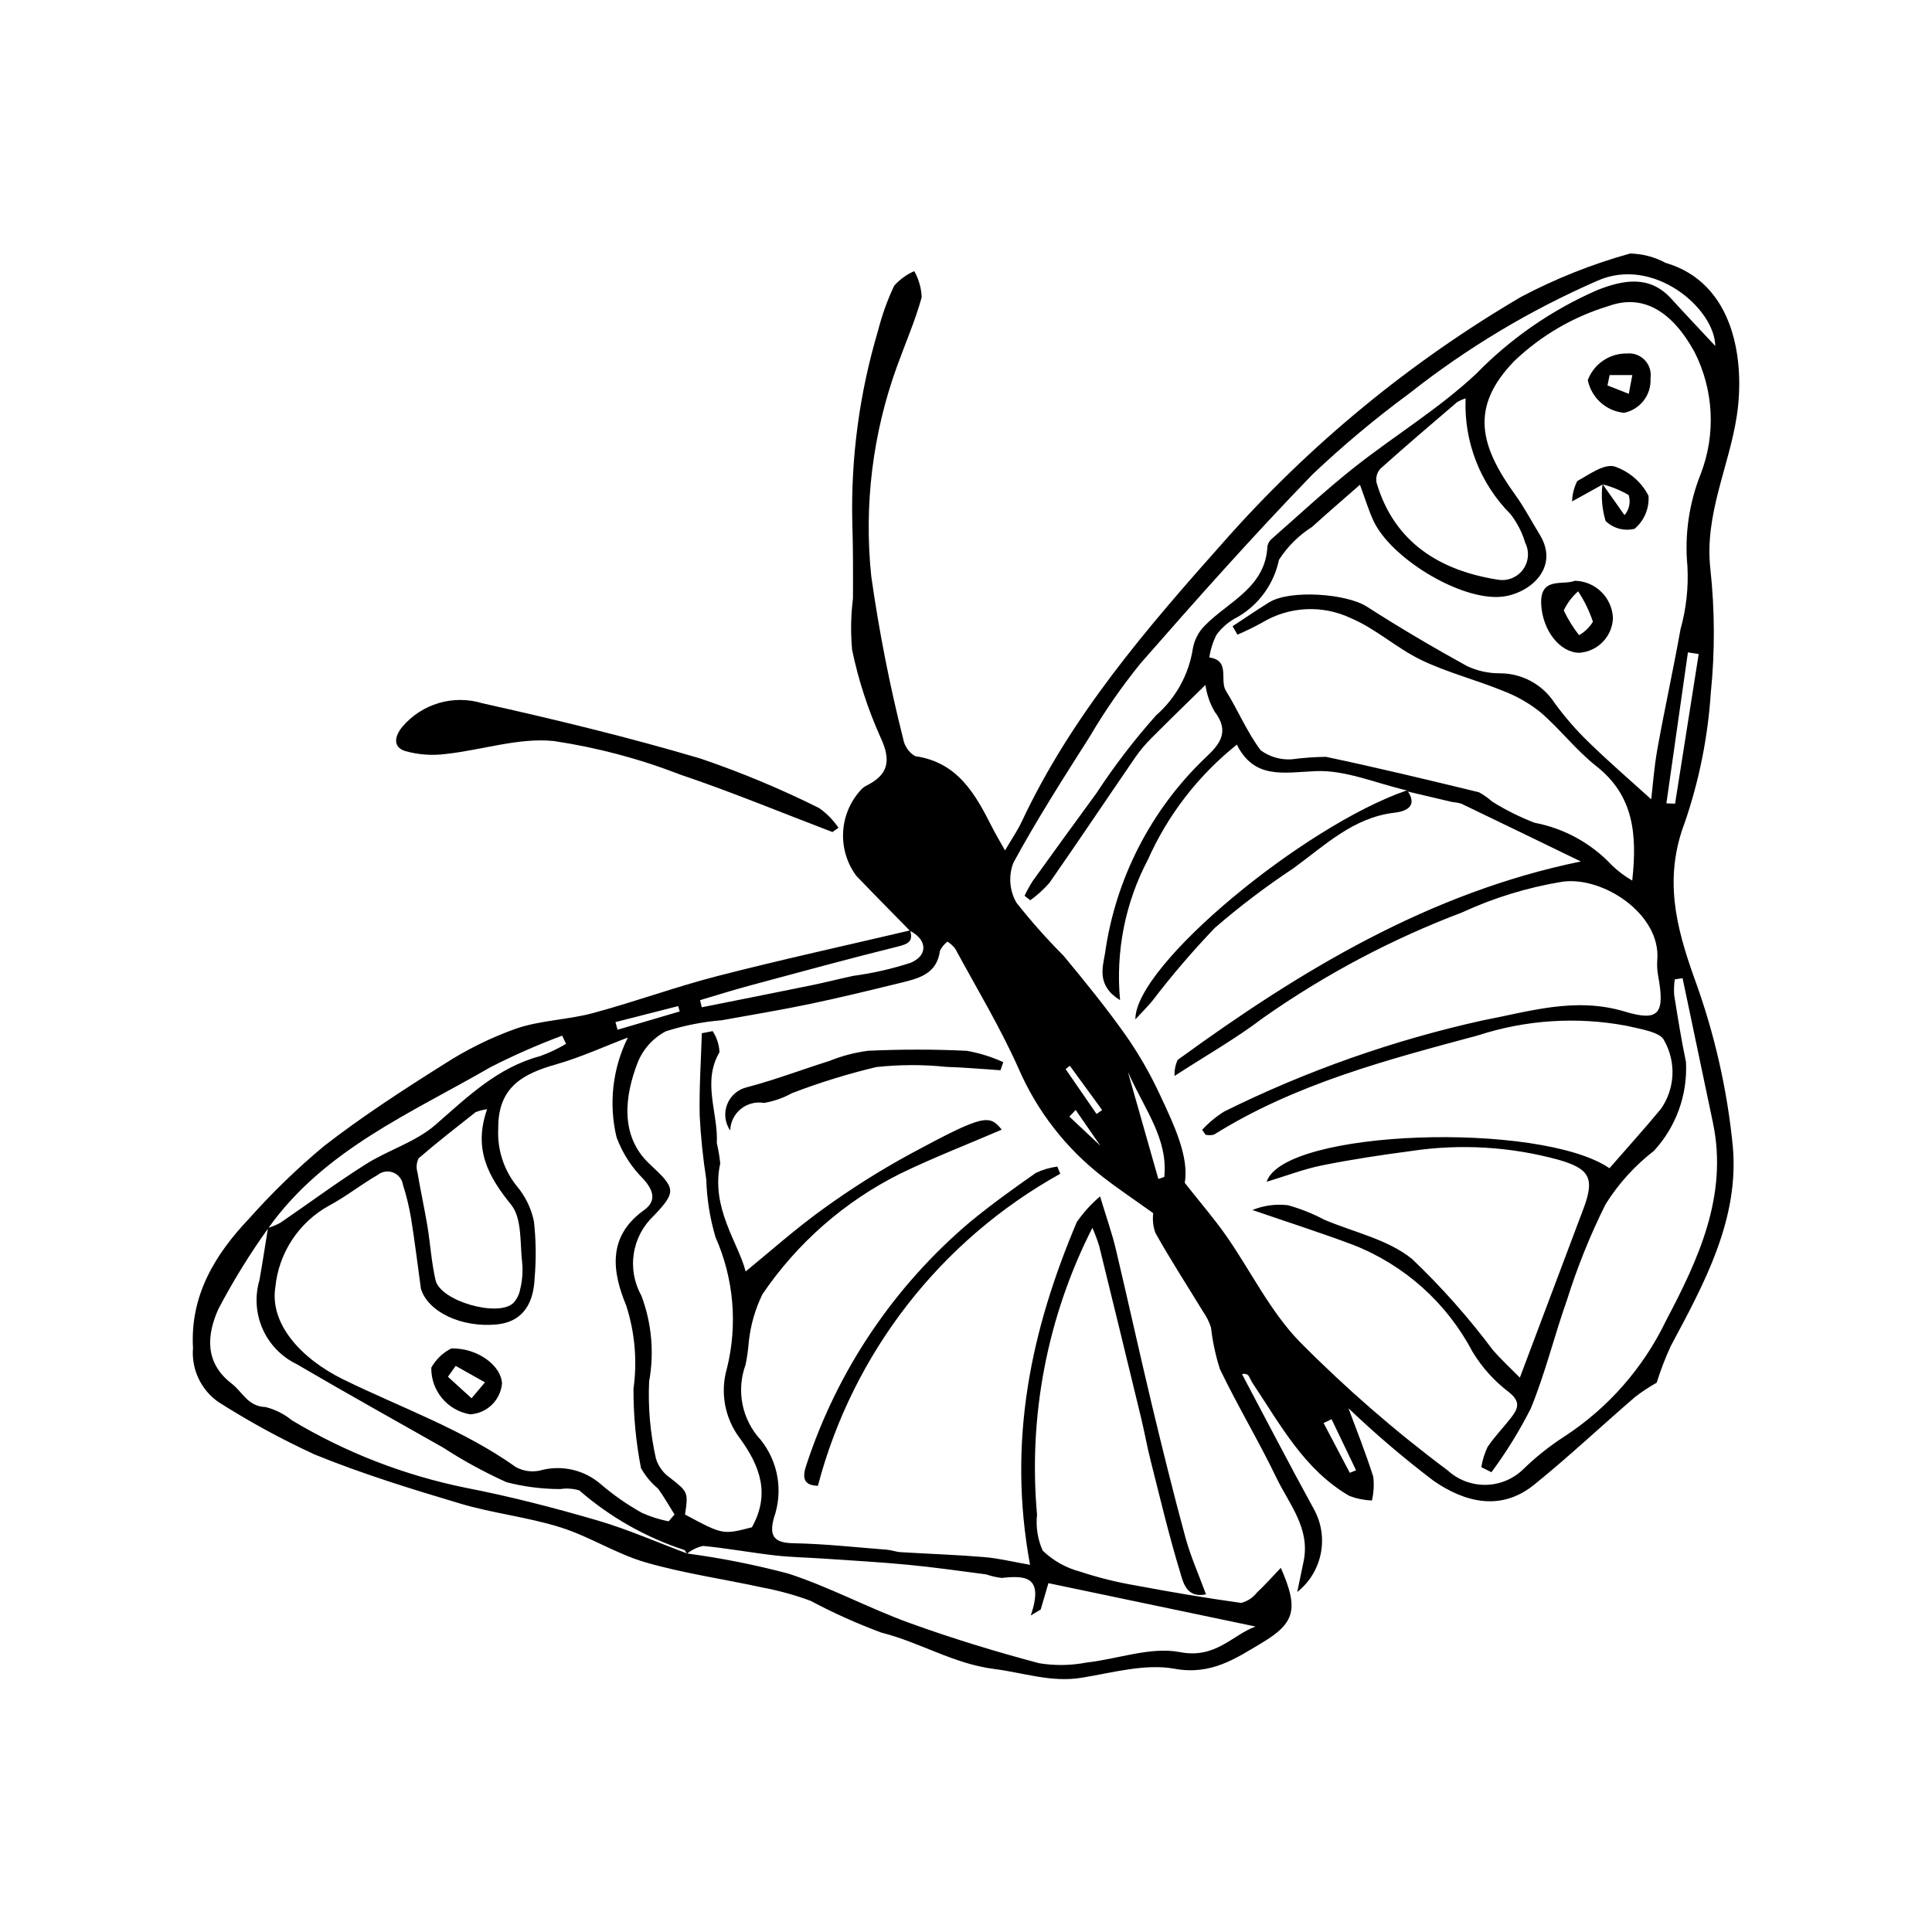 <?xml version="1.0" encoding="UTF-8"?>
<!-- Uploaded to: SVG Repo, www.svgrepo.com, Generator: SVG Repo Mixer Tools -->
<svg fill="#000000" width="800px" height="800px" version="1.1" viewBox="144 144 512 512" xmlns="http://www.w3.org/2000/svg">
 <g>
  <path d="m385.12 390.64c-4.734-4.844-9.508-9.652-14.195-14.539-2.519-3.406-3.75-7.594-3.473-11.82 0.277-4.231 2.047-8.219 4.992-11.266 0.301-0.277 0.637-0.52 0.992-0.723 5.996-2.926 6.844-6.672 3.883-12.945-3.324-7.406-5.836-15.148-7.496-23.09-0.422-4.535-0.352-9.102 0.219-13.621 0.035-6.734 0.043-13.477-0.176-20.207-0.391-17.16 1.902-34.277 6.805-50.727 1.043-4.121 2.477-8.129 4.289-11.977 1.48-1.656 3.297-2.981 5.332-3.871 1.191 2.117 1.863 4.484 1.969 6.914-1.727 6.262-4.363 12.266-6.574 18.395-6.434 17.762-8.758 36.75-6.797 55.535 2.047 14.492 4.867 28.863 8.453 43.055 0.328 1.941 1.496 3.637 3.191 4.637 11.297 1.617 15.961 10.07 20.418 18.895 0.902 1.785 1.941 3.5 3.387 6.086 1.73-2.957 3.297-5.207 4.445-7.652 13.207-28.16 33.219-51.332 53.664-74.301 22.648-25.629 49.219-47.496 78.727-64.789 9.164-4.828 18.82-8.664 28.801-11.441 3.293 0.055 6.523 0.902 9.418 2.473 18.375 5.34 21.039 26.129 18.898 40.41-2.039 13.605-8.645 26.254-7.023 40.73v-0.004c1.188 10.961 1.223 22.02 0.098 32.984-0.773 11.59-3.066 23.027-6.82 34.02-5.68 14.836-2.473 27.609 2.555 41.652v-0.004c5.223 14.297 8.621 29.195 10.113 44.344 1.73 19.324-7.551 36.316-16.457 52.949-1.445 3.144-2.688 6.379-3.715 9.684-1.984 1.113-3.887 2.367-5.691 3.758-8.977 7.727-17.609 15.867-26.816 23.305-8.871 7.164-18.477 4.566-26.602-1.047-7.883-5.984-15.422-12.41-22.578-19.242 1.965 5.312 4.512 11.645 6.57 18.133v-0.004c0.254 2.113 0.133 4.254-0.352 6.324-2.039-0.086-4.055-0.496-5.969-1.215-11.961-6.941-18.262-18.836-25.594-29.812-0.441-0.66-0.727-1.426-1.164-2.094l0.004 0.004c-0.434-0.457-1.109-0.59-1.684-0.336 6.32 11.902 12.512 23.871 19 35.68 2.004 3.594 2.66 7.781 1.855 11.816-0.801 4.035-3.012 7.652-6.238 10.203 0.645-3.102 1.199-5.684 1.715-8.27 1.727-8.695-3.902-15.074-7.258-22.047-4.68-9.723-10.266-19.012-14.941-28.734h-0.004c-1.152-3.598-1.945-7.297-2.367-11.047-0.492-1.508-1.203-2.934-2.117-4.227-4.223-6.945-8.664-13.77-12.629-20.855v-0.004c-0.594-1.668-0.789-3.453-0.562-5.211-4.738-3.394-9.188-6.363-13.395-9.637-9.715-7.523-17.375-17.375-22.27-28.645-4.867-10.953-11.125-21.285-16.836-31.855-0.57-0.715-1.25-1.332-2.019-1.828-0.848 0.633-1.531 1.457-1.996 2.402-0.812 6.254-5.723 7.367-10.5 8.539-8.02 1.969-16.047 3.922-24.129 5.613-7.711 1.613-15.496 2.887-23.25 4.293l-0.004 0.004c-5.027 0.402-9.988 1.387-14.789 2.93-3.41 1.801-6.062 4.766-7.473 8.355-3.254 8.43-4.934 19.211 3.188 26.793 6.863 6.402 7.262 7.242 1.137 13.699-2.848 2.652-4.719 6.18-5.32 10.02-0.602 3.84 0.102 7.773 2.004 11.164 2.734 7.262 3.445 15.129 2.055 22.758-0.312 6.879 0.301 13.766 1.82 20.48 0.66 2.078 1.996 3.875 3.801 5.102 4.617 3.644 4.805 3.734 3.894 9.68 10.023 5.375 10.023 5.375 17.723 3.379 4.887-8.762 2.223-16.168-3.231-23.652h-0.004c-3.973-5.281-5.227-12.125-3.379-18.473 2.879-11.602 1.812-23.828-3.027-34.754-1.473-4.969-2.293-10.105-2.449-15.285-0.867-5.586-1.449-11.215-1.742-16.859-0.168-7.293 0.344-14.602 0.562-21.906l2.871-0.562c1.086 1.664 1.711 3.582 1.812 5.566-4.676 8.012-0.297 16.113-0.711 24.113v-0.004c0.422 1.77 0.723 3.562 0.906 5.371-2.574 11.797 4.812 21.066 6.734 28.652 6.148-5.012 13.082-11.223 20.594-16.621 7.414-5.367 15.164-10.25 23.207-14.621 19.133-10.301 20.801-10.488 24.059-6.34-8.914 3.836-18.098 7.387-26.926 11.672v0.004c-14.695 7.34-27.254 18.332-36.477 31.926-1.941 3.969-3.168 8.254-3.625 12.652-0.16 2.019-0.441 4.031-0.844 6.016-1.238 3.363-1.52 7.004-0.816 10.52 0.703 3.516 2.367 6.766 4.805 9.395 4.668 5.809 6 13.617 3.527 20.648-1.426 5.09 0.246 6.676 5.215 6.769 8.262 0.152 16.512 1.074 24.766 1.719 1.199 0.094 2.375 0.566 3.574 0.641 7.391 0.453 14.801 0.691 22.176 1.309 3.84 0.32 7.629 1.262 12.137 2.047-6.102-32.977 0.332-62.332 12.383-90.832 1.75-2.527 3.824-4.816 6.172-6.805 1.754 5.812 3.184 9.812 4.16 13.922 3.238 13.625 6.219 27.309 9.477 40.926 2.844 11.887 5.777 23.754 8.984 35.547 1.367 5.023 3.527 9.828 5.453 15.07-5.277 1.09-6.082-3.332-6.891-5.988-2.961-9.727-5.301-19.645-7.797-29.512-0.945-3.738-1.613-7.543-2.519-11.293-3.68-15.223-7.391-30.441-11.133-45.652l-0.004 0.004c-0.5-1.598-1.094-3.164-1.77-4.695-11.938 23.473-17.02 49.832-14.664 76.055-0.352 3.242 0.168 6.516 1.5 9.488 2.762 2.664 6.164 4.578 9.875 5.559 4.781 1.582 9.672 2.801 14.637 3.652 9.324 1.75 18.688 3.348 28.082 4.648 1.656-0.418 3.129-1.383 4.168-2.738 2.113-1.961 4.027-4.141 6.344-6.559 4.723 10.781 3.894 14.57-5.031 19.891-6.973 4.16-13.465 8.621-23.117 6.856-7.824-1.43-16.477 1.059-24.668 2.387-8.059 1.309-15.434-1.355-23.133-2.328-10.773-1.359-19.68-7.07-29.836-9.617h-0.004c-6.469-2.394-12.77-5.219-18.855-8.461-4.16-1.531-8.441-2.711-12.797-3.527-10.305-2.254-20.82-3.731-30.922-6.656-7.754-2.246-14.812-6.844-22.531-9.273-8.656-2.723-17.848-3.703-26.555-6.297-12.996-3.871-26.016-7.883-38.551-12.996v0.004c-8.824-4.059-17.363-8.711-25.555-13.93-4.633-3.238-7.195-8.695-6.731-14.328-0.793-13.879 5.824-24.793 14.957-34.375v-0.004c6.117-6.867 12.738-13.273 19.809-19.156 10.109-7.84 20.906-14.84 31.75-21.66 6.008-3.887 12.449-7.062 19.195-9.461 6.473-2.195 13.625-2.293 20.273-4.082 11.125-2.992 21.984-6.988 33.141-9.852 16.895-4.34 33.941-8.07 50.922-12.059 0.902 3.004-0.625 3.621-3.32 4.289-13.156 3.269-26.238 6.84-39.328 10.367-4.367 1.176-8.68 2.547-13.02 3.828l0.449 1.891c9.629-1.926 19.266-3.828 28.887-5.797 3.766-0.77 7.492-1.719 11.246-2.535h0.004c5.172-0.691 10.273-1.852 15.234-3.469 4.727-2.004 4.301-6.191-0.227-8.496zm-170.1 78.781c1.145-0.348 2.246-0.812 3.293-1.383 7.551-5.152 14.898-10.625 22.621-15.504 5.984-3.781 13.25-5.898 18.469-10.449 8.516-7.418 16.461-15.215 27.805-18.223v-0.004c2.363-0.859 4.637-1.938 6.797-3.227l-1.016-2.176c-6.492 2.418-12.844 5.211-19.016 8.363-21.062 12.203-44.07 21.828-58.887 42.676-4.894 6.82-9.309 13.973-13.211 21.41-3 6.672-3.816 14.141 3.543 19.785 2.879 2.207 4.246 6.035 8.934 6.191 2.57 0.637 4.969 1.844 7.016 3.523 14.258 8.547 29.871 14.598 46.164 17.898 11.664 2.262 23.223 5.258 34.637 8.582 8.141 2.371 15.965 5.832 23.93 8.809 9.039 1.211 17.992 2.988 26.805 5.324 10.926 3.551 21.18 9.109 32 13.039 11.312 4.106 22.871 7.629 34.5 10.723l0.004-0.004c4.164 0.684 8.418 0.621 12.562-0.188 8.293-0.91 16.953-4.258 24.719-2.758 9.504 1.84 13.887-4.551 20.043-6.781l-54.891-11.492-2.043 6.981-2.641 1.59c3.641-10.605-1.652-10.598-7.719-9.953v-0.004c-1.383-0.168-2.742-0.48-4.059-0.934-6.938-0.91-13.867-1.895-20.828-2.562-7.414-0.711-14.859-1.113-22.297-1.625-4.309-0.297-8.641-0.363-12.926-0.855-6.348-0.727-12.645-1.898-19-2.504-1.578 0.348-3.051 1.062-4.305 2.082-0.133-0.387-0.359-0.73-0.66-1.004-10.242-3.348-19.703-8.715-27.832-15.789-1.633-0.496-3.356-0.621-5.043-0.359-4.809-0.004-9.602-0.617-14.258-1.82-5.812-2.629-11.422-5.688-16.777-9.16-12.938-7.34-25.945-14.57-38.773-22.098h0.004c-4.031-1.93-7.242-5.231-9.062-9.312-1.816-4.082-2.125-8.68-0.867-12.965 0.824-4.606 1.512-9.23 2.266-13.844zm301.78-115.96c-8.082-1.859-16.246-5.473-24.223-5.102-8.512 0.395-16.203 2.176-20.793-7.019v-0.004c-10.188 8.125-18.273 18.578-23.578 30.48-6.023 11.43-8.586 24.367-7.379 37.23-6.211-3.789-4.625-8.648-4.008-12.273l0.004-0.004c2.762-19.797 12.117-38.086 26.559-51.906 3.856-3.594 6.641-6.914 2.469-12.332h0.004c-1.238-2.164-2.055-4.543-2.406-7.012-4.422 4.34-9.395 9.148-14.273 14.051v-0.004c-1.586 1.574-3.023 3.285-4.301 5.117-7.609 11.082-15.082 22.258-22.766 33.285h-0.004c-1.508 1.727-3.203 3.269-5.062 4.609l-1.523-1.184c0.633-1.34 1.348-2.641 2.144-3.894 5.582-7.769 11.203-15.512 16.859-23.23 4.766-7.281 10.066-14.199 15.855-20.695 5.234-4.574 8.684-10.848 9.742-17.715 0.402-2.262 1.48-4.352 3.094-5.992 6.309-6.484 16.172-10.09 16.676-21.188l0.004 0.004c0.18-0.812 0.645-1.531 1.309-2.035 7.176-6.297 14.172-12.828 21.652-18.746 10.664-8.438 22.477-15.582 32.34-24.836l-0.004 0.004c9.172-9.41 20.086-16.949 32.129-22.203 6.473-2.519 13.648-4.211 19.516 2.227 3.93 4.312 7.945 8.543 11.727 12.598-0.129-9.957-16.41-23.945-31.297-17.258-17.773 7.754-34.473 17.754-49.695 29.762-9.02 6.641-17.621 13.836-25.754 21.539-15.656 16.168-30.637 33.008-45.461 49.949-5.019 6.168-9.562 12.711-13.59 19.57-6.981 10.988-14.012 21.973-20.219 33.398v0.004c-1.332 3.469-1.027 7.356 0.824 10.578 3.887 4.91 8.047 9.598 12.465 14.035 5.684 6.836 11.297 13.766 16.438 21.012l-0.004-0.004c3.512 5.016 6.566 10.328 9.137 15.883 3.828 8.16 7.731 16.453 6.566 23.312 4.18 5.309 7.805 9.484 10.953 13.992 6.547 9.367 11.664 20.055 19.508 28.117 12.203 12.328 25.312 23.723 39.215 34.09 2.691 2.465 6.207 3.828 9.852 3.832 3.648 0 7.16-1.367 9.852-3.828 3.434-3.379 7.203-6.394 11.25-9.004 11.582-7.562 20.875-18.152 26.875-30.617 8.445-16.031 16.551-33.082 12.469-52.508-2.684-12.773-5.367-25.547-8.047-38.32l-2.07 0.324v0.004c-0.195 1.344-0.25 2.703-0.168 4.059 0.953 5.945 1.895 11.902 3.133 17.793l0.004-0.004c0.465 8.68-2.59 17.18-8.477 23.578-5.094 3.934-9.445 8.742-12.852 14.203-4.07 8.176-7.488 16.664-10.223 25.383-3.383 9.531-5.754 19.453-9.609 28.773h-0.004c-2.981 5.887-6.457 11.512-10.383 16.816l-2.688-1.34c0.293-1.84 0.844-3.629 1.641-5.312 1.793-2.723 4.125-5.078 6.141-7.664 1.879-2.406 2.859-4.301-0.516-6.938-3.856-2.93-7.121-6.566-9.625-10.715-6.801-12.93-18.031-22.977-31.641-28.297-8.801-3.297-17.766-6.164-26.66-9.223h0.004c2.988-1.215 6.234-1.648 9.438-1.266 3.32 0.93 6.535 2.211 9.582 3.828 7.856 3.336 16.895 5.227 23.262 10.398 7.836 7.457 15.023 15.562 21.496 24.227 1.996 2.285 4.246 4.352 7.09 7.234 5.973-15.859 11.422-30.297 16.848-44.746 3.043-8.105 1.68-10.594-6.586-12.988l-0.004 0.004c-12.77-3.504-26.137-4.289-39.23-2.301-7.848 1.039-15.695 2.219-23.453 3.781-4.824 0.973-9.477 2.777-14.676 4.348 4.519-13.922 72.508-16.113 90.848-3.594 4.539-5.215 9.207-10.367 13.637-15.719v-0.004c1.836-2.621 2.894-5.711 3.051-8.91 0.156-3.199-0.594-6.375-2.164-9.164-0.922-2.312-6.473-3.109-10.07-3.961-13.102-2.453-26.609-1.574-39.281 2.551-24.109 6.484-48.418 12.824-69.965 26.301-0.734 0.188-1.5 0.199-2.242 0.043l-0.906-1.32h0.004c1.723-1.863 3.684-3.492 5.836-4.844 21.742-10.77 44.703-18.867 68.391-24.125 12.281-2.324 24.613-6.356 37.836-2.344 9.145 2.773 10.57 0.34 8.781-9.465-0.262-1.414-0.34-2.856-0.23-4.289 0.957-12.031-14.309-22.176-25.148-20.68-9.188 1.504-18.133 4.242-26.586 8.141-18.684 7.078-36.406 16.473-52.75 27.965-7.188 5.469-15.125 9.961-23.449 15.367-0.07-1.461 0.215-2.914 0.82-4.242 32.641-23.797 66.867-44.414 106.85-52.594-10.418-5.047-21.02-10.203-31.648-15.305-0.777-0.23-1.582-0.379-2.391-0.441-3.914-0.91-7.824-1.844-11.738-2.769zm-12.398-81c-4.824 4.238-8.805 7.652-12.691 11.176-3.527 2.234-6.523 5.215-8.777 8.734-1.332 6.375-5.312 11.883-10.949 15.141-2.211 1.102-4.129 2.711-5.594 4.703-0.953 1.891-1.598 3.922-1.914 6.016 5.676 0.809 2.637 6.012 4.41 8.852 3.231 5.176 5.582 10.957 9.234 15.777 2.359 1.711 5.242 2.551 8.152 2.371 3.019-0.402 6.059-0.621 9.105-0.664 13.582 2.856 27.074 6.121 40.566 9.387l-0.004 0.004c1.242 0.684 2.406 1.508 3.469 2.449 3.562 2.234 7.336 4.121 11.262 5.629 7.863 1.492 15.047 5.445 20.516 11.289 1.621 1.559 3.426 2.91 5.371 4.035 1.344-12.25 0.395-22.527-9.508-30.312-5.359-4.211-9.605-9.824-14.797-14.285-3.051-2.441-6.469-4.383-10.133-5.754-7.074-2.883-14.582-4.789-21.441-8.082-6.512-3.125-12.074-8.316-18.688-11.109-7.543-3.582-16.383-3.133-23.531 1.188-2.121 1.168-4.297 2.231-6.523 3.18l-1.289-2.227c3.219-2.113 6.391-4.297 9.66-6.32 5.57-3.441 20.523-2.34 25.902 1.113 8.648 5.555 17.523 10.781 26.527 15.742v0.004c2.766 1.309 5.793 1.969 8.852 1.934 5.801 0.027 11.199 2.969 14.367 7.828 2.758 3.797 5.848 7.34 9.227 10.594 5.516 5.352 11.348 10.379 16.406 14.965 0.398-3.352 0.754-8.426 1.648-13.402 1.906-10.578 4.223-21.082 6.113-31.66 1.52-5.43 2.141-11.074 1.832-16.711-0.781-8.32 0.43-16.711 3.535-24.473 4.047-10.527 3.441-22.277-1.672-32.328-5.977-10.855-13.691-15.391-22.672-12.168-9.375 2.816-17.953 7.809-25.035 14.566-11.93 12.273-9.176 22.5 0.301 35.617 2.363 3.273 4.234 6.902 6.363 10.352 5.606 9.074-3.016 16.008-10.406 16.559-10.848 0.809-29.035-10.277-33.633-20.195-1.258-2.719-2.121-5.621-3.562-9.512zm-194.02 146.5c-6.332 2.406-12.539 5.269-19.031 7.113-8.883 2.516-15.41 6.098-15.312 16.992-0.293 5.477 1.43 10.867 4.836 15.16 2.312 2.711 3.898 5.957 4.621 9.445 0.559 5 0.621 10.047 0.184 15.062-0.324 7.59-3.832 11.676-10.105 12.266-9.301 0.871-18.188-3.336-20.027-9.484v-0.004c-0.043-0.199-0.074-0.402-0.086-0.609-0.832-6.043-1.566-12.102-2.535-18.121h-0.004c-0.504-2.981-1.219-5.918-2.133-8.797-0.223-1.477-1.219-2.723-2.613-3.258s-2.965-0.281-4.121 0.664c-4.394 2.527-8.402 5.75-12.867 8.125-8.008 4.422-13.328 12.504-14.219 21.609-1.523 9.539 6.574 18.844 18.059 24.465 15.344 7.512 31.621 13.215 45.723 23.227 1.926 1.039 4.152 1.359 6.293 0.902 5.598-1.59 11.621-0.273 16.051 3.504 3.402 2.934 7.098 5.512 11.02 7.699 2.262 1.016 4.629 1.766 7.062 2.246l1.578-1.805c-1.445-2.301-2.773-4.691-4.379-6.879-1.832-1.52-3.367-3.371-4.519-5.453-1.34-6.918-2.004-13.949-1.977-20.996 1.027-7.398 0.367-14.93-1.922-22.039-3.691-8.879-5.117-18.273 4.715-25.297 3.305-2.359 2.606-5.184-0.207-8.281l-0.004-0.004c-3.129-3.121-5.543-6.887-7.074-11.035-2.121-8.883-1.059-18.23 2.996-26.418zm222.02-169.38c-0.809 0.246-1.586 0.594-2.305 1.035-6.824 5.832-13.656 11.656-20.336 17.648v0.004c-0.863 1-1.219 2.348-0.961 3.644 4.707 15.969 16.934 23.348 32.242 25.723 2.523 0.402 5.059-0.641 6.57-2.699 1.508-2.062 1.738-4.793 0.594-7.078-0.816-2.746-2.133-5.316-3.883-7.582-8.082-8.121-12.406-19.246-11.922-30.695zm-259.32 188.38c-1.043 0.129-2.062 0.391-3.043 0.777-5.086 4.012-10.199 7.996-15.102 12.223-0.57 1.156-0.68 2.484-0.305 3.719 0.789 4.746 1.84 9.445 2.629 14.191 0.797 4.793 1.07 9.699 2.176 14.414 1.293 5.508 16.512 9.863 20.594 6.039v-0.004c0.957-1.027 1.594-2.312 1.832-3.699 0.527-2.141 0.715-4.352 0.559-6.551-0.664-5.383 0.016-12.113-2.953-15.789-6.066-7.516-10.086-14.68-6.387-25.32zm312.53-81.066 2.301 0.086c2.086-13.219 4.172-26.438 6.262-39.656l-2.856-0.441c-1.902 13.336-3.805 26.676-5.707 40.012zm-134.64 99.543 1.574-0.527c1.043-10.18-5.254-17.918-9.652-27.875 2.981 10.469 5.531 19.438 8.078 28.402zm-21.91-18.289-1.668 1.762 17.719 16.637-2.019 1.902c-4.676-6.766-9.352-13.535-14.027-20.301zm-121.96-23.281 0.562 2.023 16.473-4.848-0.414-1.418zm194.61 119.44 1.66-0.668-6.488-13.535-2.117 1.016c2.312 4.398 4.629 8.793 6.945 13.188zm-74.191-107.87-1.117 0.887c2.731 3.961 5.465 7.926 8.195 11.887l1.48-1.039z"/>
  <path d="m364.6 364.5c-13.438-5.121-26.742-10.641-40.359-15.234-10.809-4.199-22.055-7.184-33.527-8.891-9.297-0.934-18.98 2.394-28.535 3.43v-0.004c-3.633 0.488-7.328 0.223-10.852-0.781-3.254-1.059-2.793-3.879-0.691-6.426h-0.004c2.539-2.992 5.902-5.176 9.668-6.285 3.766-1.105 7.773-1.086 11.531 0.059 19.387 4.324 38.738 9.004 57.773 14.648v-0.004c10.777 3.668 21.301 8.059 31.492 13.141 2 1.418 3.731 3.184 5.117 5.207z"/>
  <path d="m424.97 455.06c-31.777 17.672-54.973 47.543-64.223 82.703-3.367-0.145-4.418-1.633-3.016-5.613h-0.004c8.199-24.973 23.152-47.191 43.199-64.191 5.629-4.66 11.59-8.938 17.582-13.125l0.004-0.004c1.797-0.855 3.723-1.418 5.699-1.672z"/>
  <path d="m409.14 427.63c-4.773-0.312-9.547-0.754-14.328-0.898h0.004c-6.184-0.637-12.414-0.621-18.59 0.047-7.594 1.812-15.059 4.121-22.348 6.918-2.305 1.273-4.809 2.148-7.402 2.594-2.188-0.391-4.438 0.195-6.16 1.602-1.719 1.402-2.742 3.488-2.801 5.711-1.406-2.035-1.707-4.637-0.805-6.941 0.898-2.305 2.887-4.012 5.301-4.551 7.371-1.938 14.527-4.668 21.805-6.961h0.004c3.305-1.332 6.769-2.238 10.301-2.695 8.688-0.387 17.418-0.406 26.102 0.02h0.004c3.332 0.59 6.578 1.598 9.652 3.012z"/>
  <path d="m517.15 353.79c2.812 4.359-1.414 5.328-3.543 5.574-11.066 1.281-18.559 8.75-26.887 14.77v0.004c-7.254 4.801-14.191 10.062-20.77 15.754-5.91 6.168-11.473 12.664-16.652 19.461-1.184 1.398-2.477 2.699-4.414 4.797-0.129-14.371 44.652-51.277 71.914-60.684z"/>
  <path d="m561.36 297.91c5.461 0.109 9.887 4.465 10.086 9.922-0.195 4.887-4.043 8.84-8.926 9.164-5.195-0.07-9.688-5.938-10.078-12.723-0.438-7.606 5.746-5.051 8.918-6.363zm0.863 2.797c-1.602 1.41-2.898 3.133-3.812 5.059 1.102 2.332 2.465 4.531 4.059 6.562 1.504-0.859 2.769-2.086 3.672-3.562-0.953-2.844-2.269-5.551-3.918-8.059z"/>
  <path d="m568.75 272.38-8.141 4.508c0.062-1.879 0.531-3.723 1.379-5.402 3.152-1.727 7.039-4.609 9.824-3.883 3.926 1.309 7.184 4.109 9.066 7.797 0.223 3.324-1.141 6.562-3.676 8.727-2.75 0.695-5.664-0.082-7.703-2.059-0.949-3.168-1.227-6.504-0.809-9.785 1.941 2.746 3.883 5.492 5.824 8.238l-0.004-0.004c1.266-1.461 1.688-3.473 1.105-5.316-2.141-1.27-4.453-2.219-6.867-2.82z"/>
  <path d="m581.4 244.26c0.27 4.371-2.727 8.273-7.019 9.141-4.758-0.473-8.652-3.996-9.598-8.684 1.625-4.289 5.762-7.102 10.348-7.035 1.77-0.184 3.523 0.465 4.75 1.75 1.227 1.289 1.785 3.07 1.52 4.828zm-10.836-0.863-0.562 2.75 5.644 2.215 0.938-4.969z"/>
  <path d="m263.62 501.34c7.324-0.086 13.277 4.809 13.414 9.324-0.41 4.438-4.008 7.902-8.453 8.145-6.019-1.004-10.395-6.269-10.285-12.371 1.223-2.191 3.078-3.969 5.324-5.098zm1.141 4.637-2.055 2.879 6.258 5.699 3.562-4.215z"/>
 </g>
</svg>